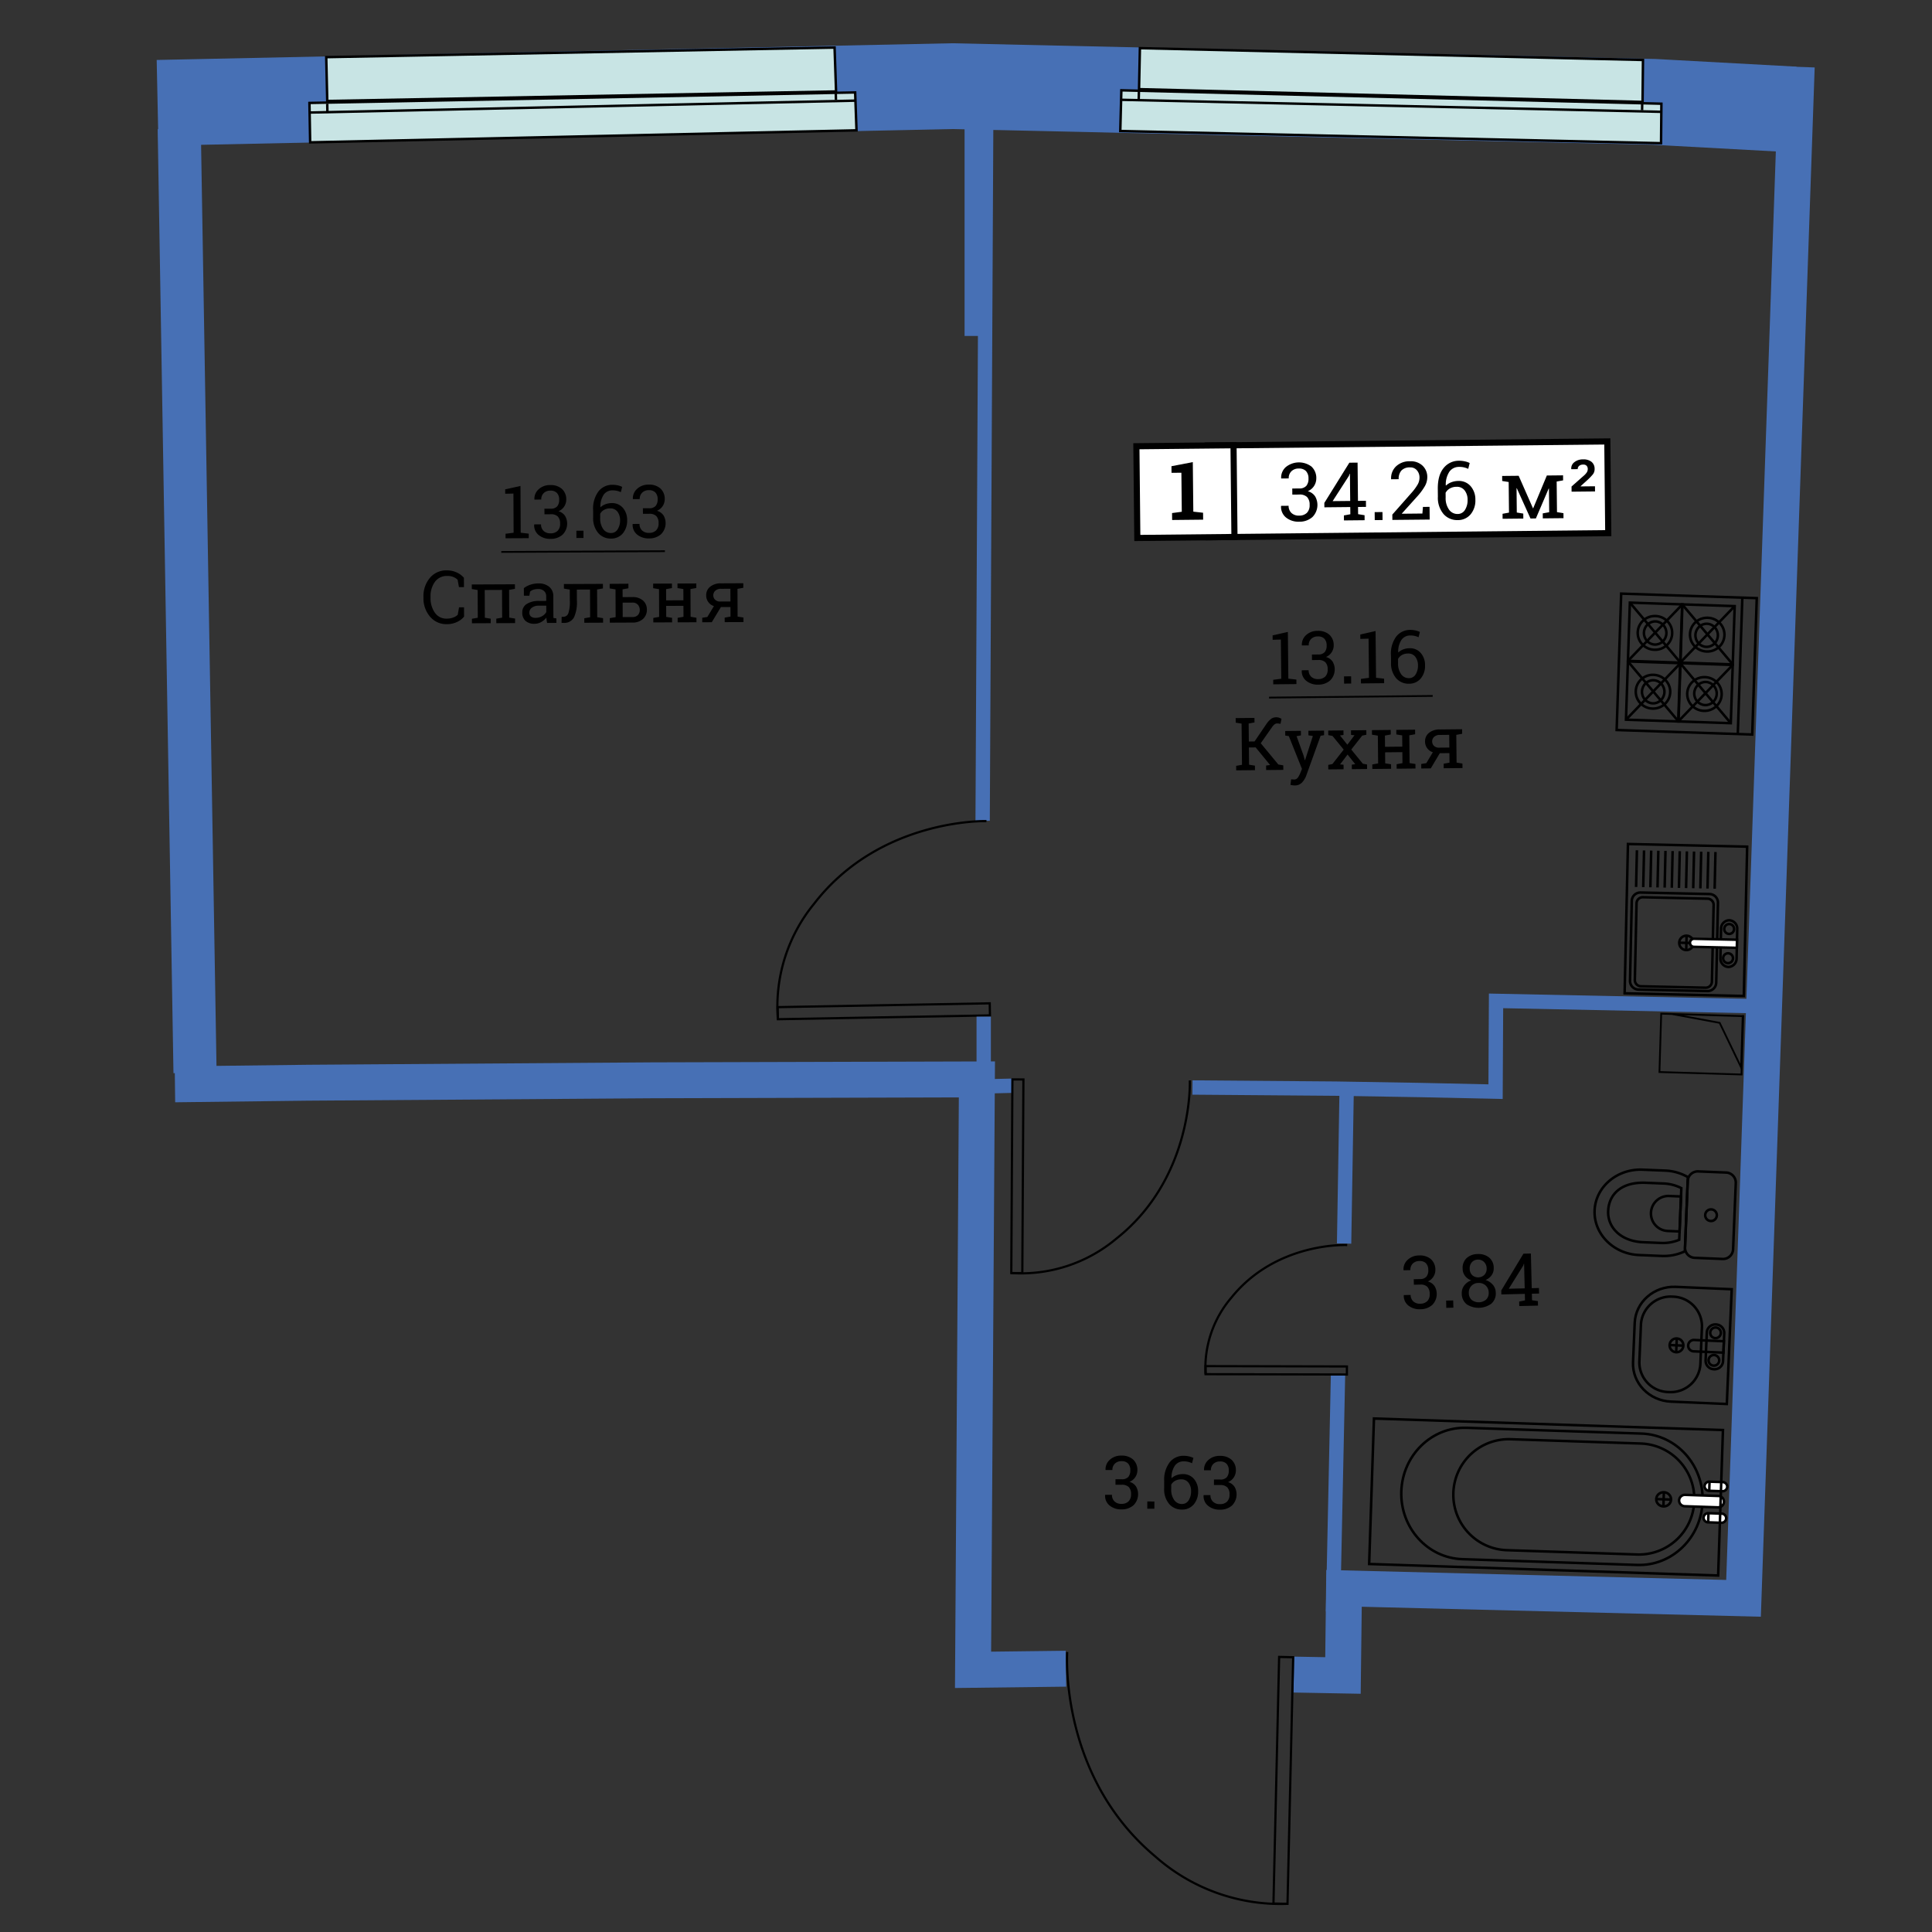 <svg id="Слой_1" data-name="Слой 1" xmlns="http://www.w3.org/2000/svg" viewBox="0 0 600 600"><rect x="0" y="0" width="600" height="600" fill="#333333" stroke="none"/><defs><style>.cls-1,.cls-10,.cls-12,.cls-14,.cls-15,.cls-2,.cls-3,.cls-4,.cls-5,.cls-7,.cls-8{fill:none;}.cls-1,.cls-15,.cls-2,.cls-3,.cls-4,.cls-5{stroke:#4770b5;}.cls-1,.cls-10,.cls-12,.cls-13,.cls-14,.cls-15,.cls-2,.cls-3,.cls-4,.cls-5,.cls-6,.cls-7,.cls-8,.cls-9{stroke-miterlimit:10;}.cls-1{stroke-width:26.639px;}.cls-2{stroke-width:11.15px;}.cls-3{stroke-width:4.453px;}.cls-4{stroke-width:13.396px;}.cls-5{stroke-width:4.453px;}.cls-6{fill:#c8e4e4;stroke-width:0.761px;}.cls-10,.cls-12,.cls-13,.cls-14,.cls-6,.cls-7,.cls-8,.cls-9{stroke:#000;}.cls-7{stroke-width:0.685px;}.cls-8,.cls-9{stroke-width:0.781px;}.cls-11,.cls-13,.cls-9{fill:#fff;}.cls-10{stroke-width:0.558px;}.cls-12,.cls-13{stroke-width:1.903px;}.cls-14{stroke-width:0.559px;}.cls-15{stroke-width:7px;}</style></defs><title>aviator_k8_s1_e1_34_26</title><polyline class="cls-1" points="557.177 34 513.731 31.634 295.68 26.755 48.938 31.938"/><polyline class="cls-2" points="54.332 336.75 95.5 336.25 202.5 335.5 303.387 335.218 302.189 518.583 331.037 518.232"/><line class="cls-3" x1="305.167" y1="254.892" x2="306.268" y2="37.892"/><polyline class="cls-2" points="401.803 520.056 417.07 520.337 417.398 493.275 541.468 496.378 557.993 20.754"/><line class="cls-4" x1="55.667" y1="40" x2="60.57" y2="333.167"/><line class="cls-5" x1="308.343" y1="337.328" x2="314.288" y2="337.184"/><polyline class="cls-5" points="370.331 337.733 414.83 338.084 441.13 338.519 464.459 339.026 464.61 310.829 544.59 312.464"/><line class="cls-5" x1="418.196" y1="339.55" x2="417.421" y2="386.2"/><line class="cls-5" x1="415.534" y1="426.947" x2="413.982" y2="500.501"/><polygon class="cls-6" points="101.316 17.748 101.631 31.363 259.647 28.405 259.183 14.769 101.316 17.748"/><polygon class="cls-6" points="96.102 31.971 96.321 44.208 265.991 40.478 265.575 28.707 101.669 31.864 96.102 31.971"/><line class="cls-6" x1="101.628" y1="32.233" x2="101.681" y2="35.066"/><line class="cls-6" x1="96.156" y1="34.948" x2="265.665" y2="31.254"/><line class="cls-6" x1="259.563" y1="29.075" x2="259.613" y2="31.027"/><polygon class="cls-6" points="354.007 14.958 353.74 27.687 510.112 31.652 510.243 18.626 354.007 14.958"/><polygon class="cls-6" points="348.247 28.046 347.916 40.688 515.853 44.468 515.961 32.208 353.756 28.183 348.247 28.046"/><line class="cls-6" x1="353.7" y1="28.546" x2="353.628" y2="31.35"/><line class="cls-6" x1="348.17" y1="30.992" x2="515.939" y2="34.731"/><line class="cls-6" x1="509.999" y1="32.311" x2="509.964" y2="34.243"/><path class="cls-7" d="M314.038,395.353A46.037,46.037,0,0,0,346.7,384.663c24.049-19.026,22.811-49.13,22.811-49.13"/><rect class="cls-7" x="285.883" y="363.583" width="60.136" height="3.424" transform="translate(-51.147 679.15) rotate(-89.672)"/><path class="cls-7" d="M241.575,316.557a50.429,50.429,0,0,1,11.271-35.918C273.362,254.043,306.353,255,306.353,255"/><rect class="cls-7" x="241.536" y="312.184" width="65.873" height="3.751" transform="translate(-5.595 4.979) rotate(-1.029)"/><line class="cls-3" x1="305.5" y1="330.315" x2="305.5" y2="315.729"/><path class="cls-7" d="M374.4,426.78A33.6,33.6,0,0,1,382.4,403.01c14.025-17.436,35.986-16.355,35.986-16.355"/><rect class="cls-7" x="395.1" y="403.62" width="2.499" height="43.884" transform="translate(-30.149 820.903) rotate(-89.864)"/><path class="cls-7" d="M399.878,591.251a58.645,58.645,0,0,1-41.2-14.806c-29.926-25.106-27.249-63.393-27.249-63.393"/><rect class="cls-7" x="360.239" y="550.727" width="76.605" height="4.362" transform="translate(-163.384 938.63) rotate(-88.682)"/><path class="cls-8" d="M528.756,466.258c-.372,11.266-9.461,20.108-20.3,19.75l-54.311-1.794c-10.84-.358-19.325-9.781-18.953-21.046h0c.372-11.266,9.461-20.108,20.3-19.75l54.311,1.794c10.84.358,19.325,9.781,18.953,21.046Z"/><path class="cls-8" d="M526.173,466.1a17.209,17.209,0,0,1-17.74,16.663l-40.478-1.337a17.21,17.21,0,0,1-16.6-17.8h0a17.21,17.21,0,0,1,17.739-16.663l40.478,1.337a17.21,17.21,0,0,1,16.6,17.8Z"/><path class="cls-9" d="M535.4,466.41a1.81,1.81,0,0,1-1.907,1.706l-10.241-.338a1.81,1.81,0,0,1-1.79-1.828h0a1.81,1.81,0,0,1,1.907-1.706l10.241.338a1.81,1.81,0,0,1,1.79,1.829Z"/><path class="cls-9" d="M536.407,461.745a1.454,1.454,0,0,1-1.532,1.371l-4.06-.134a1.454,1.454,0,0,1-1.438-1.469h0a1.454,1.454,0,0,1,1.532-1.371l4.06.134a1.454,1.454,0,0,1,1.438,1.469Z"/><line class="cls-8" x1="530.909" y1="460.142" x2="530.815" y2="462.981"/><path class="cls-9" d="M536.084,471.538a1.454,1.454,0,0,1-1.532,1.371l-4.06-.134a1.454,1.454,0,0,1-1.438-1.469h0a1.454,1.454,0,0,1,1.532-1.371l4.06.134a1.454,1.454,0,0,1,1.438,1.469Z"/><line class="cls-8" x1="530.586" y1="469.935" x2="530.492" y2="472.775"/><ellipse class="cls-8" cx="516.658" cy="465.627" rx="2.203" ry="2.304" transform="translate(34.231 966.633) rotate(-88.108)"/><line class="cls-8" x1="516.731" y1="463.425" x2="516.585" y2="467.829"/><line class="cls-8" x1="514.355" y1="465.551" x2="518.961" y2="465.703"/><rect class="cls-8" x="457.744" y="410.453" width="45.225" height="108.491" transform="matrix(0.033, -0.999, 0.999, 0.033, 0.055, 929.454)"/><path class="cls-8" d="M524.182,365.566a15.234,15.234,0,0,0-7.025-2.026l-7.041-.286c-7.934-.322-14.606,5.352-14.9,12.672s5.894,13.516,13.828,13.838l7.041.286a15.235,15.235,0,0,0,7.166-1.451Z"/><path class="cls-8" d="M522.153,368.984a13.231,13.231,0,0,0-5.528-1.437l-5.533-.224c-7.692-.312-11.458,3.675-11.665,8.775s3.927,9.407,10.916,9.691l5.533.224a13.223,13.223,0,0,0,5.626-.985Z"/><path class="cls-8" d="M522.048,371.575l-3.692-.15a5.436,5.436,0,0,0-.441,10.863l3.692.15Z"/><path class="cls-8" d="M538.224,388.034a3.13,3.13,0,0,1-3.3,2.945l-8.572-.348a3.13,3.13,0,0,1-3.054-3.2l.839-20.692a3.13,3.13,0,0,1,3.3-2.945l8.572.348a3.13,3.13,0,0,1,3.054,3.2Z"/><circle class="cls-8" cx="531.369" cy="377.393" r="1.812" transform="translate(132.75 893.03) rotate(-87.677)"/><path class="cls-8" d="M528.06,423.793a9.22,9.22,0,0,1-9.854,8.522h0a9.22,9.22,0,0,1-9.093-9.33l.5-11.772a9.22,9.22,0,0,1,9.854-8.522h0a9.22,9.22,0,0,1,9.093,9.33Z"/><circle class="cls-8" cx="520.645" cy="417.807" r="2.145" transform="translate(81.029 920.173) rotate(-87.557)"/><line class="cls-8" x1="520.737" y1="415.664" x2="520.554" y2="419.95"/><line class="cls-8" x1="518.502" y1="417.715" x2="522.788" y2="417.898"/><path class="cls-8" d="M535.109,422.768a2.649,2.649,0,0,1-2.817,2.466h0a2.649,2.649,0,0,1-2.6-2.7l.373-8.747a2.649,2.649,0,0,1,2.817-2.466h0a2.649,2.649,0,0,1,2.6,2.7Z"/><circle class="cls-8" cx="532.774" cy="413.917" r="1.656" transform="translate(96.527 928.567) rotate(-87.557)"/><circle class="cls-8" cx="532.258" cy="422.464" r="1.656" transform="translate(87.494 936.233) rotate(-87.557)"/><path class="cls-8" d="M535.374,416.542l-9.285-.4a1.769,1.769,0,0,0-.151,3.534l9.285.4Z"/><path class="cls-8" d="M520.428,399.644c-6.769-.289-12.479,4.713-12.754,11.172l-.522,12.248c-.276,6.459,4.988,11.929,11.757,12.218l17.368.741,1.52-35.638Z"/><rect class="cls-8" x="502.628" y="185.169" width="42.383" height="42.129" transform="translate(300.261 722.896) rotate(-88.092)"/><line class="cls-8" x1="541.097" y1="185.605" x2="539.686" y2="227.965"/><rect class="cls-8" x="504.978" y="188.305" width="18.104" height="16.327" transform="translate(300.556 703.673) rotate(-88.092)"/><ellipse class="cls-8" cx="513.959" cy="196.551" rx="5.245" ry="5.356" transform="translate(300.405 703.681) rotate(-88.092)"/><ellipse class="cls-8" cx="514.026" cy="196.579" rx="3.591" ry="3.49" transform="translate(300.443 703.775) rotate(-88.092)"/><line class="cls-8" x1="506.172" y1="187.15" x2="521.888" y2="205.788"/><line class="cls-8" x1="522.49" y1="187.694" x2="505.57" y2="205.244"/><rect class="cls-8" x="521.211" y="188.846" width="18.104" height="16.327" transform="translate(315.709 720.42) rotate(-88.092)"/><ellipse class="cls-8" cx="530.192" cy="197.092" rx="5.245" ry="5.356" transform="translate(315.558 720.428) rotate(-88.092)"/><ellipse class="cls-8" cx="530.26" cy="197.12" rx="3.591" ry="3.49" transform="matrix(0.033, -0.999, 0.999, 0.033, 315.595, 720.523)"/><line class="cls-8" x1="522.406" y1="187.691" x2="538.121" y2="206.329"/><line class="cls-8" x1="538.724" y1="188.234" x2="521.803" y2="205.785"/><rect class="cls-8" x="504.369" y="206.568" width="18.104" height="16.327" transform="translate(281.715 720.72) rotate(-88.092)"/><ellipse class="cls-8" cx="513.35" cy="214.814" rx="5.245" ry="5.356" transform="translate(281.565 720.728) rotate(-88.092)"/><ellipse class="cls-8" cx="513.418" cy="214.842" rx="3.591" ry="3.49" transform="translate(281.602 720.822) rotate(-88.092)"/><line class="cls-8" x1="505.564" y1="205.413" x2="521.279" y2="224.051"/><line class="cls-8" x1="521.882" y1="205.956" x2="504.961" y2="223.507"/><rect class="cls-8" x="520.603" y="207.109" width="18.104" height="16.327" transform="translate(296.868 737.467) rotate(-88.092)"/><ellipse class="cls-8" cx="529.584" cy="215.354" rx="5.245" ry="5.356" transform="matrix(0.033, -0.999, 0.999, 0.033, 296.717, 737.475)"/><ellipse class="cls-8" cx="529.651" cy="215.383" rx="3.591" ry="3.49" transform="translate(296.754 737.569) rotate(-88.092)"/><line class="cls-8" x1="521.798" y1="205.954" x2="537.513" y2="224.592"/><line class="cls-8" x1="538.116" y1="206.497" x2="521.195" y2="224.048"/><rect class="cls-8" x="500.371" y="267.193" width="46.386" height="37.03" transform="translate(226.262 802.776) rotate(-88.723)"/><line class="cls-8" x1="508.358" y1="264.058" x2="508.104" y2="275.454"/><line class="cls-8" x1="510.576" y1="264.107" x2="510.322" y2="275.504"/><line class="cls-8" x1="512.794" y1="264.156" x2="512.54" y2="275.553"/><line class="cls-8" x1="515.011" y1="264.206" x2="514.757" y2="275.603"/><line class="cls-8" x1="517.229" y1="264.255" x2="516.975" y2="275.652"/><line class="cls-8" x1="519.447" y1="264.305" x2="519.193" y2="275.701"/><line class="cls-8" x1="521.665" y1="264.354" x2="521.411" y2="275.751"/><line class="cls-8" x1="523.882" y1="264.404" x2="523.628" y2="275.8"/><line class="cls-8" x1="526.1" y1="264.453" x2="525.846" y2="275.85"/><line class="cls-8" x1="528.318" y1="264.502" x2="528.064" y2="275.899"/><line class="cls-8" x1="530.535" y1="264.552" x2="530.281" y2="275.949"/><line class="cls-8" x1="532.753" y1="264.601" x2="532.499" y2="275.998"/><path class="cls-8" d="M507.557,279.31h24.782a2.675,2.675,0,0,1,2.675,2.675v21.421a2.674,2.674,0,0,1-2.674,2.674H507.557a2.674,2.674,0,0,1-2.674-2.674V281.984a2.674,2.674,0,0,1,2.674-2.674Z" transform="matrix(0.022, -1, 1, 0.022, 215.741, 805.992)"/><path class="cls-8" d="M531.651,304.819a1.92,1.92,0,0,1-1.915,1.922l-20.191-.45a1.92,1.92,0,0,1-1.828-2.006l.529-23.717a1.919,1.919,0,0,1,1.915-1.922l20.191.45a1.92,1.92,0,0,1,1.828,2.005Z"/><circle class="cls-8" cx="523.726" cy="292.818" r="2.241" transform="translate(219.313 809.89) rotate(-88.723)"/><line class="cls-8" x1="523.776" y1="290.577" x2="523.676" y2="295.058"/><line class="cls-8" x1="521.486" y1="292.768" x2="525.967" y2="292.868"/><path class="cls-8" d="M539.314,297.66a2.606,2.606,0,0,1-2.572,2.634h0a2.607,2.607,0,0,1-2.453-2.746l.2-9.114a2.607,2.607,0,0,1,2.573-2.634h0a2.606,2.606,0,0,1,2.452,2.746Z"/><circle class="cls-8" cx="537.005" cy="288.503" r="1.535" transform="translate(236.61 818.947) rotate(-88.723)"/><circle class="cls-8" cx="536.662" cy="297.58" r="1.535" transform="translate(227.198 827.479) rotate(-88.723)"/><path class="cls-9" d="M539.444,291.846l-13.3-.3a1.254,1.254,0,1,0-.056,2.507l13.3.3Z"/><polyline class="cls-10" points="519.259 314.908 534.063 317.657 540.73 331.495 541.208 315.565 518.54 314.886 515.901 314.807 515.358 332.93 541.122 333.702"/><line class="cls-10" x1="541.389" y1="315.274" x2="540.838" y2="333.693"/><rect class="cls-11" x="375.239" y="137.726" width="124.079" height="28.483" transform="translate(-1.534 4.489) rotate(-0.587)"/><rect class="cls-12" x="375.239" y="137.726" width="124.079" height="28.483" transform="translate(-1.534 4.489) rotate(-0.587)"/><rect class="cls-13" x="353.059" y="138.428" width="30.17" height="28.491" transform="translate(-1.545 3.781) rotate(-0.587)"/><path d="M363.994,159.336l3.021-.4-.124-12.126-3.062.031-.021-2.055,6.628-1.272.158,15.385,3.029.337.022,2.152-9.629.1Z"/><path d="M401.324,151.714l2.118-.022a2.807,2.807,0,0,0,2.27-.83,3.393,3.393,0,0,0,.65-2.251,3.268,3.268,0,0,0-.786-2.326,2.964,2.964,0,0,0-2.26-.776,3.122,3.122,0,0,0-2.262.852,2.94,2.94,0,0,0-.828,2.216l-2.326.024-.023-.074a4.321,4.321,0,0,1,1.433-3.464,6.471,6.471,0,0,1,7.959-.182,4.807,4.807,0,0,1,1.518,3.757,4.306,4.306,0,0,1-2.643,3.911,3.937,3.937,0,0,1,2.3,1.638,5.31,5.31,0,0,1-.867,6.39,6,6,0,0,1-4.088,1.443,6.16,6.16,0,0,1-4.072-1.278,4.246,4.246,0,0,1-1.575-3.57l.036-.075,2.311-.024a2.979,2.979,0,0,0,.893,2.243,3.28,3.28,0,0,0,2.387.812,3.346,3.346,0,0,0,2.4-.861,3.276,3.276,0,0,0,.844-2.48,3.38,3.38,0,0,0-.8-2.441,3.31,3.31,0,0,0-2.453-.759l-2.118.022Z"/><path d="M421.73,155.552l2.471-.025.019,1.892-2.471.025.023,2.237,2.007.325.016,1.55-6.418.066-.016-1.55,2-.366-.023-2.237-8.042.082-.014-1.364,7.77-12.489,2.557-.026Zm-7.871.081,5.459-.056-.086-8.425-.075-.025-.239.657Z"/><path d="M429.365,161.5l-2.423.025-.025-2.482,2.423-.025Z"/><path d="M432.416,161.467l-.017-1.661,5.8-6.575a16.415,16.415,0,0,0,2.1-2.816,4.364,4.364,0,0,0,.539-2.12,3.345,3.345,0,0,0-.811-2.248,2.608,2.608,0,0,0-2.087-.893,3.55,3.55,0,0,0-2.722.972,3.829,3.829,0,0,0-.846,2.692l-2.323.024-.027-.074a5.048,5.048,0,0,1,1.491-3.9,6.022,6.022,0,0,1,4.406-1.617,5.255,5.255,0,0,1,3.868,1.369,4.808,4.808,0,0,1,1.471,3.568,5.693,5.693,0,0,1-.84,2.937,19.011,19.011,0,0,1-2.405,3.184l-4.66,5.177.027.059,6.358-.065.172-2.053,2.055-.021.04,3.947Z"/><path d="M453.108,143.092a7.9,7.9,0,0,1,1.816.19,5.968,5.968,0,0,1,1.5.512l-.45,1.815a6.711,6.711,0,0,0-1.272-.448,6.318,6.318,0,0,0-1.577-.162,3.6,3.6,0,0,0-2.977,1.45,7.2,7.2,0,0,0-1.145,4.3l.053.048a4.992,4.992,0,0,1,1.673-1.032,6.09,6.09,0,0,1,2.148-.4,4.786,4.786,0,0,1,3.841,1.622,6.225,6.225,0,0,1,1.47,4.192,6.659,6.659,0,0,1-1.473,4.546,5.094,5.094,0,0,1-4.033,1.792,5.6,5.6,0,0,1-4.36-1.858,7.781,7.781,0,0,1-1.776-5.382l-.025-2.412q-.044-4.253,1.8-6.5A5.979,5.979,0,0,1,453.108,143.092Zm-.738,8.087a4.17,4.17,0,0,0-2.109.52,3.377,3.377,0,0,0-1.317,1.348l.015,1.438a6.128,6.128,0,0,0,1.08,3.824,3.174,3.174,0,0,0,2.626,1.315,2.628,2.628,0,0,0,2.306-1.284,5.569,5.569,0,0,0,.8-3.138,4.61,4.61,0,0,0-.922-2.908A2.951,2.951,0,0,0,452.369,151.179Z"/><path d="M476.075,157.846h.074l4.237-10.175,3.036-.031,2-.021.016,1.561-2,.366.1,9.5,2.007.325.016,1.55-6.429.066-.016-1.55,2-.366-.075-7.339-.075-.025-3.985,9.3-1.672.017-4.255-9.415-.074.027.077,7.536,2.01.325.016,1.55-6.433.066-.016-1.55,2-.366-.1-9.5-2.01-.325-.016-1.561,2.007-.021,3.122-.032Z"/><path d="M495.351,152.619l-7.28.075-.016-1.6,3.683-3.26a5.181,5.181,0,0,0,1.1-1.2,1.923,1.923,0,0,0,.254-.991,1.44,1.44,0,0,0-.352-.992,1.365,1.365,0,0,0-1.063-.368,1.871,1.871,0,0,0-1.267.4,1.279,1.279,0,0,0-.439,1.015l-1.981.02-.023-.074a2.392,2.392,0,0,1,.937-2.087,4.166,4.166,0,0,1,2.756-.89,3.9,3.9,0,0,1,2.6.761,2.731,2.731,0,0,1,.959,2.2,2.6,2.6,0,0,1-.529,1.678,19.116,19.116,0,0,1-1.957,2l-1.863,1.68.027.074,4.437-.045Z"/><path d="M383.9,237.84l1.814-.331-.131-12.787-1.82-.294-.015-1.416,5.831-.06.015,1.416-1.814.331.057,5.585,1.773-.018,3.614-5.322a7.213,7.213,0,0,1,1.555-1.718,2.731,2.731,0,0,1,1.545-.466,2.684,2.684,0,0,1,.89.121,4.078,4.078,0,0,1,.766.364l-.307,1.553c-.2-.035-.376-.063-.529-.087a2.706,2.706,0,0,0-.454-.036,1.405,1.405,0,0,0-.882.288,4.6,4.6,0,0,0-.834.956l-3.44,4.9L397,237.427l1.53.263.014,1.4-5.329.055-.014-1.4,1.236-.169-4.482-5.462-2.1.021.055,5.351,1.82.294.014,1.4-5.831.06Z"/><path d="M411.211,228.317l-1.08.178-4.467,12.377A6.211,6.211,0,0,1,404.37,243a3.034,3.034,0,0,1-2.3.927,4.8,4.8,0,0,1-.67-.056c-.275-.038-.488-.073-.637-.109l.205-1.73a2.965,2.965,0,0,1,.4.018c.309.019.5.028.584.027a1.345,1.345,0,0,0,1.131-.617,6.951,6.951,0,0,0,.744-1.409l.511-1.254-4.085-10.194-1.106-.167-.015-1.416,4.872-.05.015,1.416-1.358.237,2.146,5.932.417,1.534h.067l2.432-7.518-1.374-.209-.015-1.416,4.861-.05Z"/><path d="M412.5,237.547l1.291-.27L417.3,232.8l-3.489-4.257-1.3-.243-.015-1.416,4.727-.048.015,1.416-1.091.145,2.282,2.876,2.233-2.933-1.083-.112-.015-1.416,4.76-.049.015,1.416-1.291.27-3.4,4.328,3.591,4.4,1.307.243.014,1.4-4.727.048-.014-1.4,1.069-.134L418.5,234.33l-2.332,3.057,1.083.112.014,1.4-4.749.049Z"/><path d="M426.083,228.165l-.015-1.416,5.831-.06.015,1.416-1.814.331.036,3.49,5.362-.055-.036-3.49-1.82-.294-.015-1.416,1.817-.019,2.207-.023,1.817-.019.015,1.416-1.814.331.088,8.618,1.82.294.014,1.4-5.842.06-.014-1.4L435.55,237l-.035-3.411-5.362.055.035,3.411,1.82.294.014,1.4-5.831.06-.014-1.4,1.814-.331-.088-8.618Z"/><path d="M448.341,237.18l1.814-.331-.03-2.966-2.977.031-2.806,4.712-2.954.03-.014-1.4,1.581-.25,2.028-3.388a3.445,3.445,0,0,1-2.42-3.342,3.3,3.3,0,0,1,1.21-2.67,5.136,5.136,0,0,1,3.379-1.068l5.095-.052,1.817-.019.015,1.416-1.814.331.088,8.618,1.82.294.014,1.4-5.831.06Zm-3.572-6.91a1.9,1.9,0,0,0,.568,1.366,2.188,2.188,0,0,0,1.648.552l3.122-.032-.04-3.947-2.9.03a2.491,2.491,0,0,0-1.8.617A1.9,1.9,0,0,0,444.769,230.27Z"/><path d="M395.406,211.122l2.505-.338-.125-12.163-2.553.071-.014-1.371,4.739-1.074.149,14.515,2.5.287.014,1.4-7.2.074Z"/><path d="M407.434,203.272l1.918-.02a2.551,2.551,0,0,0,2.062-.753,3.079,3.079,0,0,0,.585-2.039,2.955,2.955,0,0,0-.713-2.111,2.69,2.69,0,0,0-2.048-.7,2.836,2.836,0,0,0-2.047.772,2.673,2.673,0,0,0-.756,2.011l-2.107.022-.023-.067a3.926,3.926,0,0,1,1.3-3.139,5.1,5.1,0,0,1,3.614-1.327,5.181,5.181,0,0,1,3.6,1.164,4.346,4.346,0,0,1,1.373,3.4,3.89,3.89,0,0,1-2.394,3.548,3.573,3.573,0,0,1,2.085,1.484,4.816,4.816,0,0,1-.788,5.795,5.451,5.451,0,0,1-3.707,1.309,5.562,5.562,0,0,1-3.691-1.163,3.841,3.841,0,0,1-1.427-3.234l.033-.067,2.1-.021a2.7,2.7,0,0,0,.809,2.032,2.973,2.973,0,0,0,2.163.736,3.029,3.029,0,0,0,2.177-.78,2.962,2.962,0,0,0,.769-2.249,3.057,3.057,0,0,0-.725-2.211,3,3,0,0,0-2.226-.691l-1.918.02Z"/><path d="M419.624,212.279l-2.2.023-.023-2.252,2.2-.023Z"/><path d="M422.642,210.843l2.505-.338-.125-12.163-2.553.071-.014-1.371,4.739-1.074.149,14.515,2.5.287.014,1.4-7.2.074Z"/><path d="M437.951,195.623a7.292,7.292,0,0,1,1.648.173,5.421,5.421,0,0,1,1.358.466l-.407,1.643a6.062,6.062,0,0,0-1.153-.4,5.708,5.708,0,0,0-1.429-.149,3.275,3.275,0,0,0-2.7,1.314,6.538,6.538,0,0,0-1.038,3.9l.045.044a4.658,4.658,0,0,1,1.518-.937,5.575,5.575,0,0,1,1.948-.358,4.34,4.34,0,0,1,3.483,1.47,5.643,5.643,0,0,1,1.332,3.8,6.059,6.059,0,0,1-1.333,4.124,4.632,4.632,0,0,1-3.659,1.624,5.076,5.076,0,0,1-3.953-1.688A7.05,7.05,0,0,1,432,205.764l-.022-2.185a8.919,8.919,0,0,1,1.634-5.893A5.433,5.433,0,0,1,437.951,195.623Zm-.672,7.332a3.775,3.775,0,0,0-1.913.473,3.036,3.036,0,0,0-1.192,1.22l.013,1.3a5.577,5.577,0,0,0,.98,3.469,2.88,2.88,0,0,0,2.38,1.191,2.382,2.382,0,0,0,2.092-1.162,5.057,5.057,0,0,0,.722-2.847,4.169,4.169,0,0,0-.833-2.634A2.68,2.68,0,0,0,437.279,202.955Z"/><line class="cls-14" x1="394.115" y1="216.647" x2="444.932" y2="216.126"/><path d="M144.088,182.332l-1.55.007-.423-2.295a4.247,4.247,0,0,0-1.32-.852,4.709,4.709,0,0,0-1.863-.326,4.554,4.554,0,0,0-3.883,1.854,7.6,7.6,0,0,0-1.339,4.659v.256a7.756,7.756,0,0,0,1.355,4.658,4.294,4.294,0,0,0,3.7,1.83,5.575,5.575,0,0,0,2.005-.355,3.843,3.843,0,0,0,1.39-.854l.4-2.3,1.55-.007.013,2.888a6.034,6.034,0,0,1-2.1,1.619,7.094,7.094,0,0,1-3.252.725,6.566,6.566,0,0,1-5.206-2.318,8.667,8.667,0,0,1-2.056-5.877v-.234a8.763,8.763,0,0,1,1.969-5.911,6.548,6.548,0,0,1,5.218-2.361,7.1,7.1,0,0,1,3.259.7,6.315,6.315,0,0,1,2.115,1.6Z"/><path d="M146.563,192.166l1.816-.32-.039-8.618-1.819-.3-.006-1.416,13.4-.061.006,1.416-1.816.32.039,8.618,1.819.3.006,1.4-5.831.027-.006-1.4,1.816-.32-.039-8.607-5.374.025.039,8.607,1.819.3.006,1.4-5.831.027Z"/><path d="M169.916,193.464q-.1-.49-.16-.88t-.082-.78a5.313,5.313,0,0,1-1.581,1.364,4.1,4.1,0,0,1-2.034.548,4.058,4.058,0,0,1-2.869-.9,3.39,3.39,0,0,1-.993-2.59,3,3,0,0,1,1.378-2.652,6.757,6.757,0,0,1,3.8-.95l2.263-.01-.006-1.4a2.164,2.164,0,0,0-.677-1.673,2.622,2.622,0,0,0-1.865-.612,4.551,4.551,0,0,0-1.452.218,2.741,2.741,0,0,0-1.019.584l-.228,1.272L162.7,185l-.011-2.341a6.6,6.6,0,0,1,1.991-1.065,7.993,7.993,0,0,1,2.54-.406,5.054,5.054,0,0,1,3.327,1.033,3.666,3.666,0,0,1,1.285,2.993l.027,5.809c0,.156.005.308.01.457s.013.3.028.446l.892.119.006,1.4Zm-3.542-1.589a3.9,3.9,0,0,0,1.993-.533,3.251,3.251,0,0,0,1.288-1.266l-.009-1.985-2.341.011a3.335,3.335,0,0,0-2.13.634,1.879,1.879,0,0,0-.781,1.52,1.51,1.51,0,0,0,.5,1.209A2.262,2.262,0,0,0,166.374,191.875Z"/><path d="M179.145,183.1l.016,3.412a11.109,11.109,0,0,1-.916,5.244,3.4,3.4,0,0,1-3.222,1.687l-.624,0,.025-1.873.457-.013a1.658,1.658,0,0,0,1.641-1.156,11.454,11.454,0,0,0,.443-3.882l-.016-3.423-1.819-.3-.006-1.416,10.3-.047,1.817-.008.006,1.416-1.816.32.039,8.618,1.819.3.006,1.4-5.831.027-.006-1.4,1.816-.32-.039-8.607Z"/><path d="M193.341,181.294l.019,4.147,2.988-.014a4.786,4.786,0,0,1,3.339,1.07,3.656,3.656,0,0,1,1.206,2.823,3.772,3.772,0,0,1-1.184,2.882,4.674,4.674,0,0,1-3.325,1.141l-7,.032-.006-1.4,1.816-.32-.039-8.618-1.819-.3-.006-1.416,1.817-.008Zm1.817-.008.006,1.416-1.816.32-.008-1.728Zm-1.791,5.873.02,4.482,2.988-.014a2.232,2.232,0,0,0,1.755-.64,2.267,2.267,0,0,0,.554-1.578,2.409,2.409,0,0,0-.576-1.592,2.153,2.153,0,0,0-1.754-.672Z"/><path d="M202.846,182.666l-.006-1.416,5.831-.027.006,1.416-1.816.32.016,3.49,5.363-.024-.016-3.49-1.819-.3-.006-1.416,1.817-.008,2.208-.01,1.817-.008.006,1.416-1.816.32.039,8.618,1.819.3.006,1.4-5.842.027-.006-1.4,1.816-.32-.016-3.412-5.363.024.016,3.412,1.819.3.006,1.4-5.831.027-.006-1.4,1.816-.32-.039-8.618Z"/><path d="M225.053,191.808l1.816-.32-.014-2.966-2.977.014-2.833,4.7-2.954.013-.006-1.4,1.582-.241,2.047-3.376a3.445,3.445,0,0,1-2.4-3.356,3.3,3.3,0,0,1,1.225-2.663,5.136,5.136,0,0,1,3.385-1.049l5.1-.023,1.817-.008.006,1.416-1.816.32.039,8.618,1.819.3.006,1.4-5.831.027Zm-3.532-6.93a1.9,1.9,0,0,0,.56,1.369,2.188,2.188,0,0,0,1.645.561l3.122-.014-.018-3.947-2.9.013a2.491,2.491,0,0,0-1.8.607A1.9,1.9,0,0,0,221.52,184.878Z"/><path d="M157,165.77l2.507-.324-.055-12.164-2.553.056-.006-1.371,4.745-1.047.066,14.516,2.5.3.006,1.4-7.2.033Z"/><path d="M169.07,157.989l1.918-.009a2.551,2.551,0,0,0,2.067-.742,3.079,3.079,0,0,0,.6-2.036,2.955,2.955,0,0,0-.7-2.115,2.69,2.69,0,0,0-2.044-.715,2.836,2.836,0,0,0-2.052.76,2.673,2.673,0,0,0-.768,2.007l-2.107.01-.023-.067a3.926,3.926,0,0,1,1.32-3.132,5.1,5.1,0,0,1,3.621-1.306,5.181,5.181,0,0,1,3.6,1.184,4.346,4.346,0,0,1,1.353,3.409,3.89,3.89,0,0,1-2.414,3.534,3.573,3.573,0,0,1,2.077,1.5,4.816,4.816,0,0,1-.821,5.79,5.451,5.451,0,0,1-3.714,1.288,5.562,5.562,0,0,1-3.685-1.184,3.841,3.841,0,0,1-1.408-3.242l.033-.067,2.1-.01a2.7,2.7,0,0,0,.8,2.037,2.973,2.973,0,0,0,2.159.748,3.029,3.029,0,0,0,2.182-.768,2.962,2.962,0,0,0,.781-2.245,3.057,3.057,0,0,0-.713-2.215,3,3,0,0,0-2.222-.7l-1.918.009Z"/><path d="M181.209,167.065l-2.2.01-.01-2.252,2.2-.01Z"/><path d="M190.22,150.556a7.292,7.292,0,0,1,1.647.182,5.421,5.421,0,0,1,1.355.473l-.416,1.641a6.062,6.062,0,0,0-1.15-.411,5.708,5.708,0,0,0-1.428-.157,3.275,3.275,0,0,0-2.707,1.3,6.538,6.538,0,0,0-1.06,3.892l.045.044a4.658,4.658,0,0,1,1.523-.929,5.575,5.575,0,0,1,1.95-.347,4.34,4.34,0,0,1,3.474,1.489,5.643,5.643,0,0,1,1.311,3.807,6.059,6.059,0,0,1-1.356,4.117,4.632,4.632,0,0,1-3.668,1.6,5.076,5.076,0,0,1-3.943-1.71,7.05,7.05,0,0,1-1.583-4.887l-.01-2.185a8.919,8.919,0,0,1,1.668-5.883A5.433,5.433,0,0,1,190.22,150.556Zm-.714,7.328a3.775,3.775,0,0,0-1.916.462,3.036,3.036,0,0,0-1.2,1.213l.006,1.3a5.577,5.577,0,0,0,.96,3.474,2.88,2.88,0,0,0,2.373,1.2,2.382,2.382,0,0,0,2.1-1.151,5.057,5.057,0,0,0,.738-2.843,4.169,4.169,0,0,0-.819-2.639A2.68,2.68,0,0,0,189.506,157.885Z"/><path d="M199.652,157.849l1.918-.009a2.551,2.551,0,0,0,2.067-.742,3.079,3.079,0,0,0,.6-2.036,2.955,2.955,0,0,0-.7-2.115,2.69,2.69,0,0,0-2.044-.715,2.836,2.836,0,0,0-2.052.76,2.673,2.673,0,0,0-.768,2.007l-2.107.01-.023-.067a3.926,3.926,0,0,1,1.32-3.132,5.1,5.1,0,0,1,3.621-1.306,5.181,5.181,0,0,1,3.6,1.184,4.346,4.346,0,0,1,1.353,3.409,3.89,3.89,0,0,1-2.414,3.534,3.573,3.573,0,0,1,2.077,1.5,4.816,4.816,0,0,1-.821,5.79,5.451,5.451,0,0,1-3.714,1.288,5.562,5.562,0,0,1-3.685-1.184,3.841,3.841,0,0,1-1.408-3.242l.033-.067,2.1-.01a2.7,2.7,0,0,0,.8,2.037,2.973,2.973,0,0,0,2.159.748,3.029,3.029,0,0,0,2.182-.768,2.962,2.962,0,0,0,.781-2.245,3.057,3.057,0,0,0-.713-2.215,3,3,0,0,0-2.222-.7l-1.918.009Z"/><line class="cls-14" x1="155.675" y1="171.41" x2="206.495" y2="171.178"/><path d="M346.425,459.385l1.918.005a2.551,2.551,0,0,0,2.072-.726,3.079,3.079,0,0,0,.611-2.031,2.955,2.955,0,0,0-.685-2.12,2.69,2.69,0,0,0-2.038-.73,2.836,2.836,0,0,0-2.057.745,2.673,2.673,0,0,0-.782,2l-2.107-.006-.022-.067a3.926,3.926,0,0,1,1.343-3.122,5.1,5.1,0,0,1,3.631-1.279,5.181,5.181,0,0,1,3.587,1.21,4.346,4.346,0,0,1,1.328,3.419,3.89,3.89,0,0,1-2.44,3.516,3.573,3.573,0,0,1,2.066,1.511,4.816,4.816,0,0,1-.864,5.784,5.451,5.451,0,0,1-3.724,1.261,5.562,5.562,0,0,1-3.676-1.211,3.841,3.841,0,0,1-1.385-3.252l.034-.067,2.1.006a2.7,2.7,0,0,0,.782,2.042,2.973,2.973,0,0,0,2.153.764,3.029,3.029,0,0,0,2.187-.752,2.962,2.962,0,0,0,.8-2.239,3.057,3.057,0,0,0-.7-2.221,3,3,0,0,0-2.217-.72l-1.918-.005Z"/><path d="M358.5,468.55l-2.2-.006.006-2.252,2.2.006Z"/><path d="M367.629,452.108a7.292,7.292,0,0,1,1.646.194,5.421,5.421,0,0,1,1.351.483l-.428,1.638a6.062,6.062,0,0,0-1.147-.419,5.708,5.708,0,0,0-1.427-.168,3.275,3.275,0,0,0-2.717,1.278A6.538,6.538,0,0,0,363.819,459l.044.045a4.658,4.658,0,0,1,1.53-.917,5.575,5.575,0,0,1,1.952-.333,4.34,4.34,0,0,1,3.463,1.515,5.643,5.643,0,0,1,1.283,3.817,6.059,6.059,0,0,1-1.387,4.106,4.632,4.632,0,0,1-3.68,1.577,5.076,5.076,0,0,1-3.931-1.739,7.05,7.05,0,0,1-1.547-4.9l.006-2.185a8.92,8.92,0,0,1,1.711-5.871A5.434,5.434,0,0,1,367.629,452.108Zm-.768,7.323a3.775,3.775,0,0,0-1.919.448,3.036,3.036,0,0,0-1.207,1.2l0,1.3a5.577,5.577,0,0,0,.934,3.481,2.88,2.88,0,0,0,2.364,1.222,2.382,2.382,0,0,0,2.107-1.135,5.057,5.057,0,0,0,.759-2.837,4.169,4.169,0,0,0-.8-2.645A2.68,2.68,0,0,0,366.862,459.431Z"/><path d="M377.007,459.471l1.918.005A2.551,2.551,0,0,0,381,458.75a3.079,3.079,0,0,0,.611-2.031,2.955,2.955,0,0,0-.685-2.12,2.69,2.69,0,0,0-2.038-.73,2.836,2.836,0,0,0-2.057.745,2.673,2.673,0,0,0-.782,2l-2.107-.006-.022-.067a3.926,3.926,0,0,1,1.343-3.122,5.1,5.1,0,0,1,3.631-1.279,5.181,5.181,0,0,1,3.587,1.21,4.346,4.346,0,0,1,1.328,3.419,3.89,3.89,0,0,1-2.44,3.516,3.573,3.573,0,0,1,2.066,1.511,4.816,4.816,0,0,1-.864,5.784,5.451,5.451,0,0,1-3.724,1.261,5.562,5.562,0,0,1-3.676-1.211,3.841,3.841,0,0,1-1.385-3.252l.034-.067,2.1.006a2.7,2.7,0,0,0,.782,2.042,2.973,2.973,0,0,0,2.153.764,3.029,3.029,0,0,0,2.187-.752,2.962,2.962,0,0,0,.8-2.239,3.057,3.057,0,0,0-.7-2.221,3,3,0,0,0-2.217-.72L377,461.188Z"/><path d="M439.045,397.274l1.917-.046a2.551,2.551,0,0,0,2.052-.782,3.079,3.079,0,0,0,.556-2.047,2.955,2.955,0,0,0-.742-2.1,2.69,2.69,0,0,0-2.057-.675,2.836,2.836,0,0,0-2.036.8,2.673,2.673,0,0,0-.728,2.021l-2.107.051-.024-.066a3.926,3.926,0,0,1,1.258-3.157,5.1,5.1,0,0,1,3.595-1.377,5.181,5.181,0,0,1,3.618,1.113,4.346,4.346,0,0,1,1.42,3.382,3.89,3.89,0,0,1-2.345,3.581,3.573,3.573,0,0,1,2.106,1.455,4.816,4.816,0,0,1-.707,5.805,5.451,5.451,0,0,1-3.688,1.361,5.562,5.562,0,0,1-3.707-1.111,3.841,3.841,0,0,1-1.472-3.213l.032-.068,2.1-.051a2.7,2.7,0,0,0,.837,2.021,2.973,2.973,0,0,0,2.173.706,3.029,3.029,0,0,0,2.166-.811A2.962,2.962,0,0,0,444,401.8a3.057,3.057,0,0,0-.756-2.2,3,3,0,0,0-2.235-.66l-1.917.046Z"/><path d="M451.359,406.11l-2.2.053-.054-2.251,2.2-.053Z"/><path d="M463.887,393.807a3.6,3.6,0,0,1-.66,2.239,4.233,4.233,0,0,1-1.894,1.47A4.864,4.864,0,0,1,463.619,399a3.751,3.751,0,0,1,.9,2.4,4.175,4.175,0,0,1-1.381,3.476,6.755,6.755,0,0,1-7.642.185,4.2,4.2,0,0,1-1.532-3.405,3.8,3.8,0,0,1,.766-2.439,4.751,4.751,0,0,1,2.192-1.592,4.091,4.091,0,0,1-1.94-1.377,3.675,3.675,0,0,1-.745-2.205,4.185,4.185,0,0,1,1.243-3.339,5.087,5.087,0,0,1,3.453-1.247,5.193,5.193,0,0,1,3.524,1.078A4.131,4.131,0,0,1,463.887,393.807Zm-1.556,7.6a2.934,2.934,0,0,0-.934-2.174,3.064,3.064,0,0,0-2.25-.8,2.929,2.929,0,0,0-2.991,3.128,2.833,2.833,0,0,0,.9,2.149,3.57,3.57,0,0,0,4.473-.116A2.8,2.8,0,0,0,462.331,401.406Zm-.639-7.5a2.78,2.78,0,0,0-.8-1.977,2.515,2.515,0,0,0-1.921-.745,2.473,2.473,0,0,0-1.869.811,2.828,2.828,0,0,0-.672,2.039A2.729,2.729,0,0,0,457.2,396a2.792,2.792,0,0,0,3.8-.092A2.705,2.705,0,0,0,461.693,393.9Z"/><path d="M475.693,400.057l2.24-.054.041,1.716-2.24.054.049,2.029,1.824.268.034,1.4-5.818.141-.034-1.4,1.809-.356-.049-2.029L466.26,402l-.03-1.237,6.884-11.419,2.318-.056Zm-7.133.172,4.949-.12-.185-7.635-.067-.021-.209.6Z"/><line class="cls-15" x1="303.057" y1="39.792" x2="303.057" y2="104.333"/></svg>